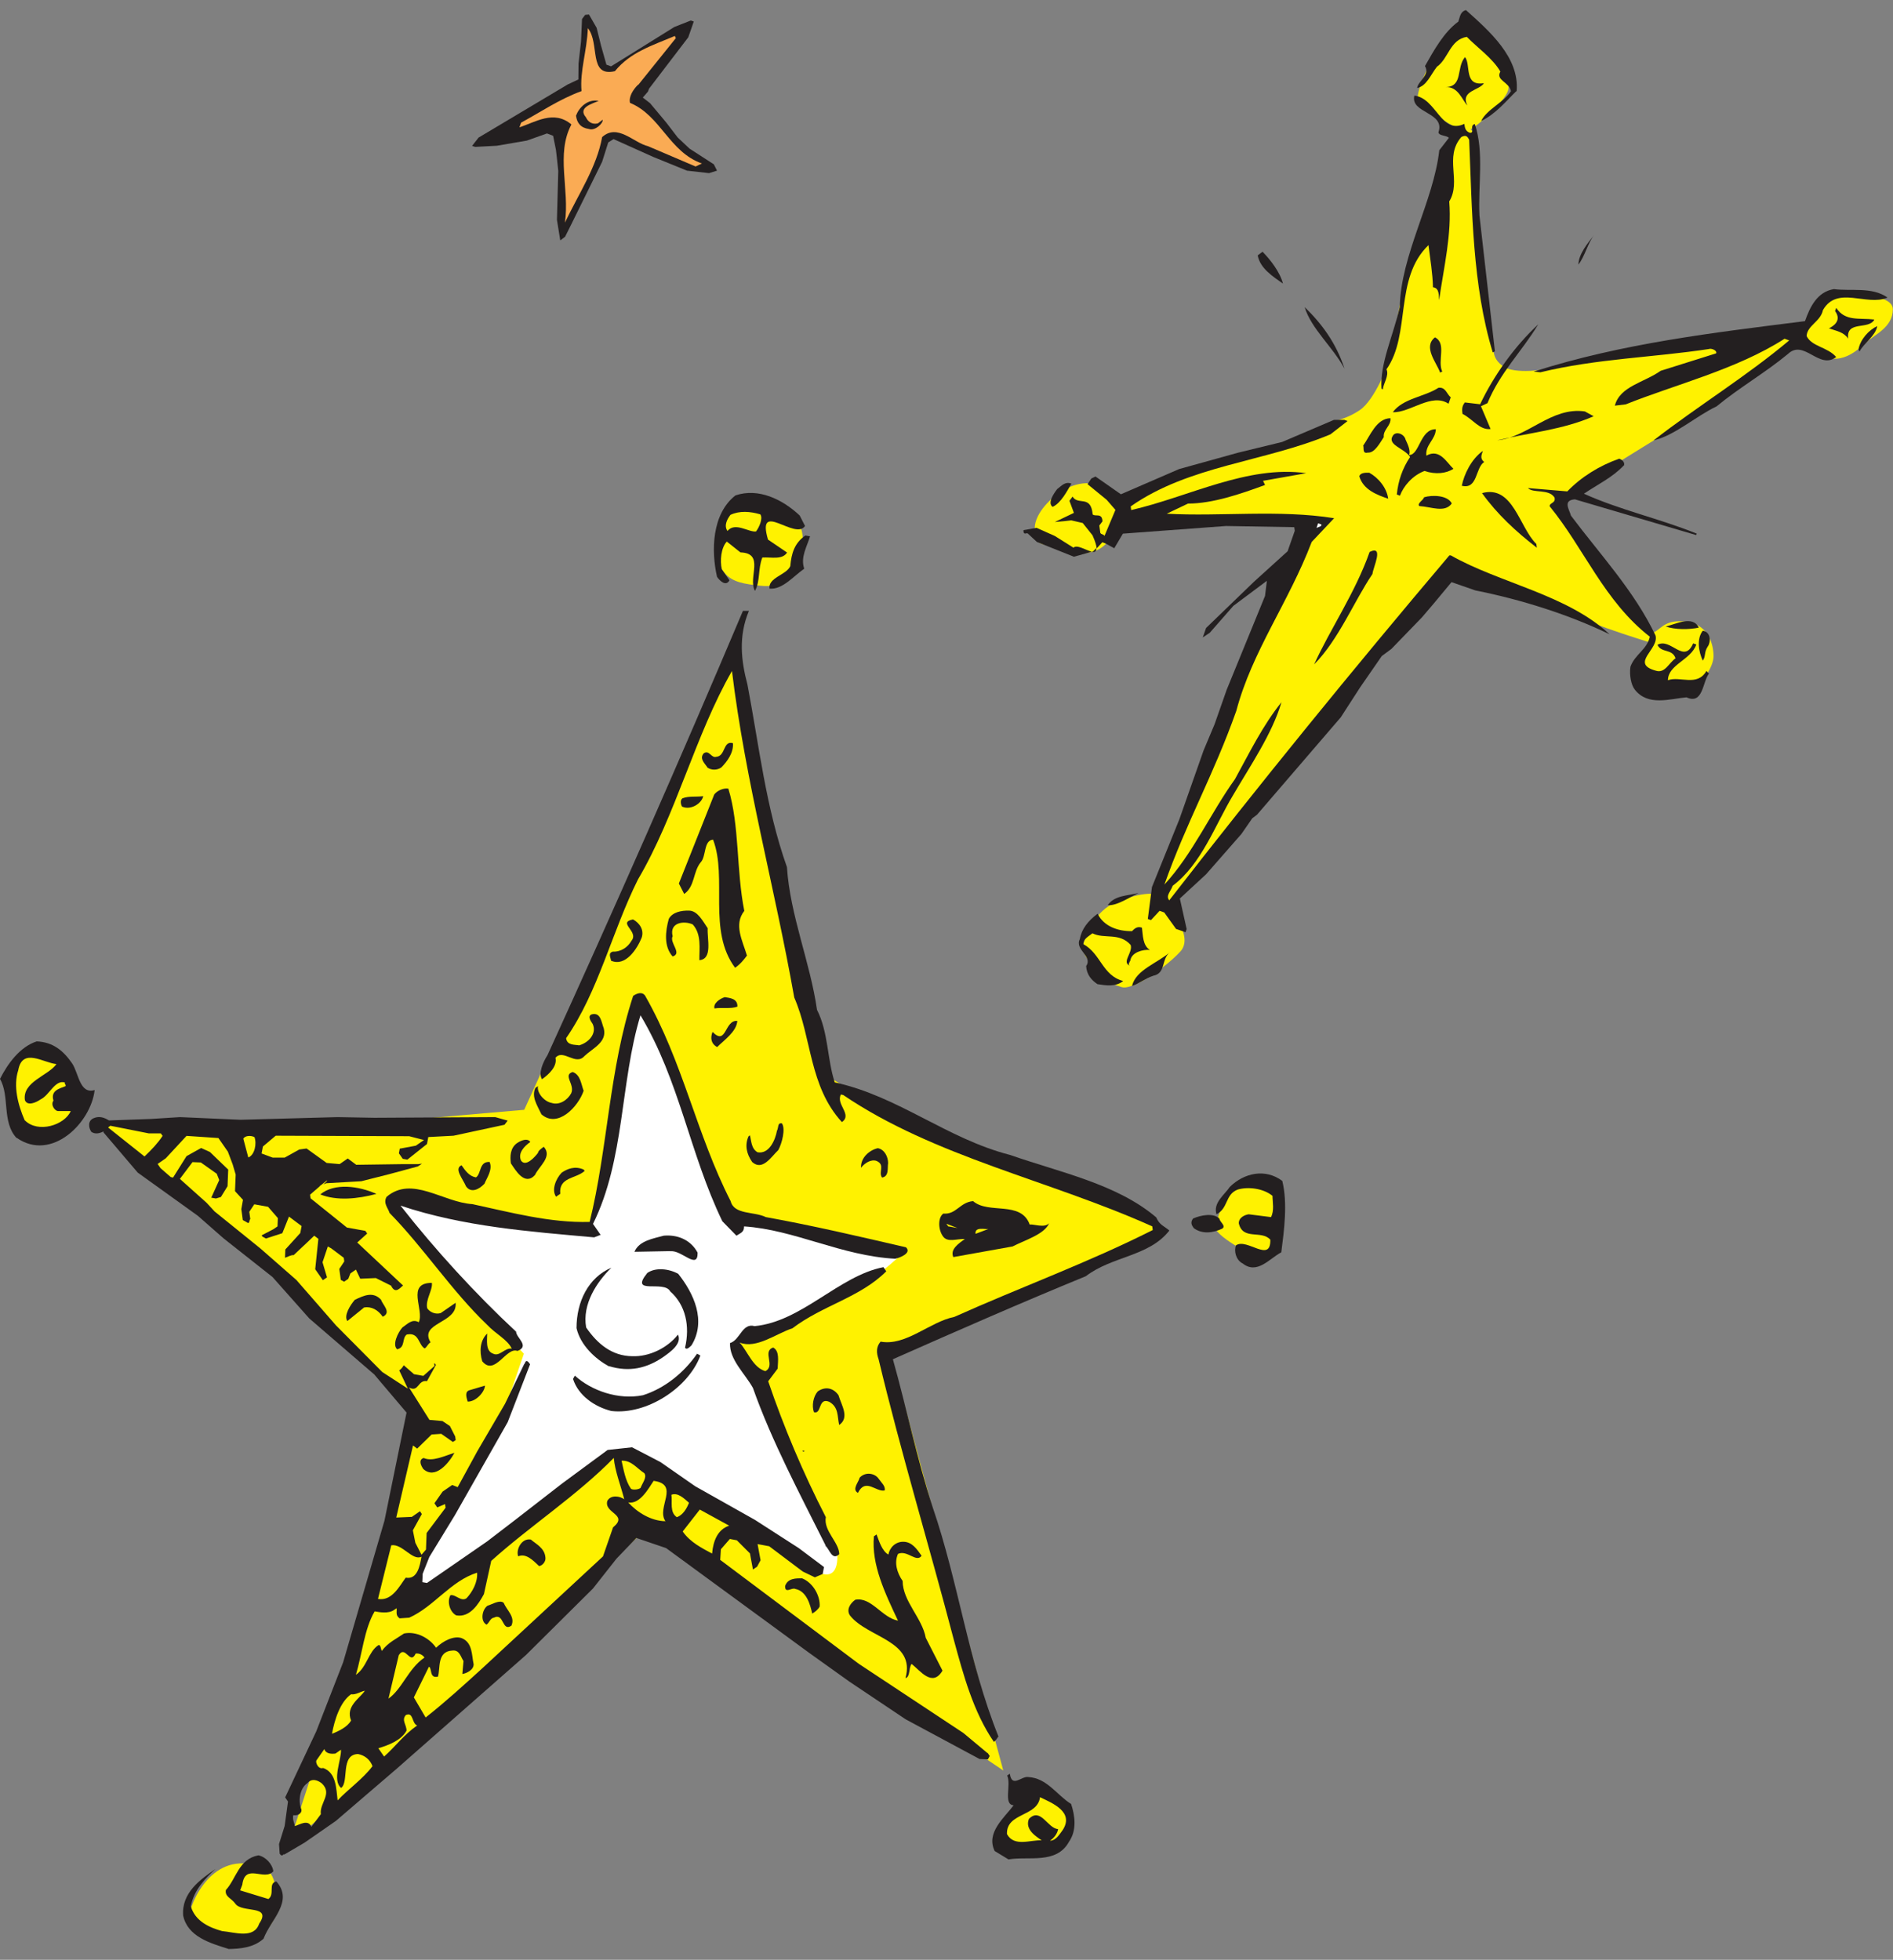 <svg width="114" height="118" viewBox="0 0 114 118" fill="none" xmlns="http://www.w3.org/2000/svg">
<rect x="0" y="0" width="114" height="118" fill="#808080" stroke="none"/>
<g clip-path="url(#clip0_2_17701)">
<path d="M45.988 29.938C45.988 29.938 48.078 30.927 48.298 32.028C48.518 33.127 47.968 34.447 47.308 34.898C46.648 35.337 46.318 35.337 45.438 35.227C44.558 35.117 43.908 34.968 43.468 34.267C43.018 33.568 43.128 32.688 43.238 32.138C43.348 31.587 43.898 29.938 45.998 29.938H45.988Z" fill="#FFF200"/>
<path d="M12.38 116.337C12.38 116.337 11.5 116.117 11.39 115.567C11.28 115.017 12.49 111.707 15.14 112.257C15.9 112.417 16.68 112.367 16.68 114.797C16.68 115.597 15.91 116.557 15.36 116.667C14.81 116.777 12.83 116.667 12.38 116.337Z" fill="#FFF200"/>
<path d="M73.21 73.802C73.21 73.802 73.871 70.932 75.081 71.162C76.29 71.382 77.171 71.822 77.171 71.822C77.171 71.822 77.371 74.862 76.841 75.022C76.311 75.172 75.63 75.682 75.63 75.682C75.63 75.682 72.981 74.362 73.201 73.812L73.21 73.802Z" fill="#FFF200"/>
<path d="M31.569 66.822L44.199 39.172L49.839 64.782L51.709 65.972L55.639 68.022L67.929 72.632L69.979 73.992L53.589 81.332L60.419 106.602L38.909 92.092L25.769 103.872L17.399 111.042L22.179 96.362L24.909 85.262L16.719 76.552L5.789 67.682L17.739 68.022L31.569 66.822Z" fill="#FFF200"/>
<path d="M36.289 71.487C36.509 70.608 36.839 67.627 36.949 67.297C37.059 66.968 37.169 63.987 37.499 63.328C37.829 62.667 38.489 60.688 38.489 60.688C38.489 60.688 40.249 62.998 40.579 63.998C40.909 64.987 41.899 68.297 42.009 68.847C42.119 69.397 44.219 73.368 44.219 73.368C44.219 73.368 46.419 73.808 47.089 73.918C47.749 74.028 52.709 75.347 53.589 75.347H54.469C54.469 75.347 53.039 76.778 52.159 77.108C51.279 77.438 47.309 79.757 46.759 79.868C46.209 79.978 45.109 80.418 45.109 80.418L44.339 81.078C44.339 81.078 45.669 83.347 45.989 84.157C46.429 85.257 50.399 93.308 50.399 93.308C50.399 93.308 50.729 95.397 49.189 94.627C48.769 94.418 47.539 93.088 46.429 92.537C45.329 91.987 42.019 90.218 41.579 89.778C41.139 89.338 38.929 88.237 38.379 87.797C37.829 87.358 37.279 87.578 36.839 87.688C36.399 87.797 34.529 89.228 33.529 89.998C32.539 90.767 26.259 95.507 26.259 95.507L24.719 96.168L26.259 91.978L30.119 85.698L31.549 81.507C31.549 81.507 31.219 81.177 30.889 80.737C30.559 80.297 26.919 76.438 26.589 76.108C26.259 75.778 23.609 72.698 23.609 72.698L24.049 72.147C24.049 72.147 26.799 72.368 27.249 72.808C27.689 73.248 29.009 73.028 29.559 73.248C30.109 73.468 32.649 73.688 33.859 73.797C35.069 73.907 35.399 73.907 35.399 73.907L36.279 71.487H36.289Z" fill="white"/>
<path d="M17.663 75.562L17.523 75.692C17.523 75.692 17.643 75.603 17.663 75.562Z" fill="#231F20"/>
<path d="M19.25 71.348C19.25 71.348 19.35 71.338 19.45 71.258L19.29 71.318C19.29 71.318 19.26 71.338 19.25 71.348Z" fill="#231F20"/>
<path d="M59.894 111.437C59.374 110.337 60.474 109.457 61.044 108.697C60.404 108.657 60.914 107.457 60.654 106.907L60.814 106.797C60.944 107.677 61.514 106.927 61.924 106.997C63.064 107.057 63.664 108.107 64.504 108.617C64.734 109.307 64.864 110.197 64.374 110.897C63.624 112.267 61.924 111.747 60.734 111.957L59.894 111.447V111.437Z" fill="#231F20"/>
<path d="M59.861 104.891C58.611 103.081 58.011 100.821 57.451 98.771C55.971 93.111 54.261 87.481 52.911 81.841C52.771 81.451 52.761 81.091 53.031 80.781C54.561 81.061 55.981 79.591 57.471 79.291C61.461 77.501 65.541 76.021 69.421 74.061L69.391 73.841C63.211 71.061 56.281 69.661 50.781 65.931L50.641 65.901C50.321 66.491 51.351 67.111 50.701 67.561C48.721 65.401 48.891 62.491 47.831 60.061C46.661 53.451 44.881 47.021 44.081 40.401C41.871 44.241 40.711 49.061 38.421 52.951C36.841 56.111 36.041 59.701 34.091 62.511C34.151 62.951 34.601 62.891 34.881 62.941C35.491 62.761 35.951 62.201 35.691 61.651C35.581 61.491 35.351 61.161 35.651 61.071C36.181 60.951 36.211 61.531 36.361 61.921C36.571 62.751 35.711 63.101 35.201 63.581C34.661 64.201 33.921 63.131 33.451 63.691C33.571 64.211 33.051 64.691 32.641 64.981C32.411 64.651 32.681 63.981 32.971 63.531C37.031 54.641 40.961 45.721 44.741 36.781H45.101C44.461 38.311 44.631 39.781 45.011 41.211C45.711 44.861 46.111 48.601 47.391 52.211C47.581 55.121 48.791 57.931 49.201 60.801C49.891 62.151 49.811 63.791 50.271 65.171C54.141 66.021 56.991 68.551 60.831 69.541C63.871 70.601 67.271 71.291 69.631 73.301C69.831 73.771 70.111 73.821 70.421 74.091C69.201 75.661 66.981 75.621 65.391 76.841C61.511 78.431 57.681 80.111 53.771 81.841C54.601 84.791 55.201 87.781 56.171 90.761C57.721 95.281 58.301 99.991 60.131 104.561C60.051 104.621 60.021 104.761 59.861 104.871V104.891Z" fill="#231F20"/>
<path d="M54.899 100.181C54.709 100.431 54.829 100.961 54.529 101.041C55.159 98.781 52.239 98.611 51.189 97.271C50.959 96.941 51.179 96.551 51.509 96.321C52.479 96.141 53.109 97.401 54.079 97.581C53.299 95.931 52.469 94.201 52.629 92.501L52.789 92.391C52.939 92.781 53.109 93.381 53.499 93.601C53.579 93.181 53.929 92.811 54.429 92.831C54.929 92.851 55.209 93.261 55.499 93.671C55.199 94.121 54.629 93.301 54.079 93.561C53.839 94.091 54.019 94.701 54.359 95.191C54.359 96.411 55.539 97.421 55.749 98.611L56.759 100.591C56.139 101.631 55.399 100.561 54.889 100.181H54.899Z" fill="#231F20"/>
<path d="M48.912 97.151C48.792 96.621 48.582 95.801 47.892 95.671C47.692 95.561 47.262 95.991 47.282 95.491C47.442 95.021 47.942 95.031 48.302 95.031C48.972 95.301 49.402 96.091 49.362 96.731C49.252 96.931 49.092 97.041 48.922 97.151H48.912Z" fill="#231F20"/>
<path d="M74.812 76.063C74.422 75.843 74.302 75.323 74.432 74.983C75.092 74.523 76.532 76.083 76.502 74.643C75.962 74.043 74.842 74.703 74.602 73.653C74.602 73.293 74.982 73.143 75.202 73.113L76.542 73.283C76.752 72.893 76.632 72.363 76.632 72.003C76.072 71.543 75.152 71.443 74.542 71.623C73.772 71.913 73.982 72.743 73.262 73.113C73.032 72.423 73.772 71.913 74.062 71.463C74.932 70.613 76.202 70.343 77.222 71.103C77.552 72.453 77.332 74.073 77.162 75.403C76.452 75.773 75.692 76.783 74.812 76.053V76.063Z" fill="#231F20"/>
<path d="M49.722 93.057C48.142 89.897 46.482 86.787 45.342 83.567C44.852 82.687 43.922 81.867 43.962 80.867C44.572 80.687 44.692 79.637 45.442 79.847C48.292 79.577 50.522 76.817 53.202 76.297L53.372 76.547C51.792 78.127 49.552 78.587 47.722 79.977C46.732 80.297 45.552 81.237 44.542 80.837C45.022 81.357 45.342 82.347 46.092 82.557C46.722 82.237 45.882 81.367 46.562 81.137C46.952 81.347 46.852 81.907 46.832 82.407L46.262 83.167C47.202 85.927 48.352 88.657 49.732 91.347C49.582 92.177 50.532 92.857 50.542 93.577C50.102 93.997 49.952 93.257 49.702 93.067L49.722 93.057Z" fill="#231F20"/>
<path d="M13.751 117.341C12.661 117.001 11.301 116.611 11.031 115.341C10.921 113.961 12.071 113.161 12.981 112.531C12.381 113.071 11.671 113.801 11.491 114.781C11.761 115.691 12.621 116.061 13.371 116.271C14.151 116.341 15.291 116.761 15.611 115.821C16.391 114.671 14.571 115.201 14.171 114.621C13.941 114.291 13.531 114.211 13.601 113.801C14.231 113.121 14.371 111.931 15.561 111.711C15.981 111.791 16.401 112.221 16.461 112.671C15.921 113.291 14.761 112.141 14.591 113.481L14.461 113.821L16.161 114.341C16.571 114.051 16.121 113.401 16.641 113.281C17.711 114.481 16.291 115.591 15.871 116.731C15.271 117.271 14.471 117.341 13.741 117.351L13.751 117.341Z" fill="#231F20"/>
<path d="M51.67 89.89C51.28 89.68 51.71 89.25 51.77 88.97C52.12 88.6 52.68 88.7 52.91 89.03C53.08 89.28 53.33 89.47 53.28 89.74C52.76 89.86 52.13 88.96 51.67 89.88V89.89Z" fill="#231F20"/>
<path d="M71.89 73.946C71.78 73.786 71.66 73.616 71.85 73.366C72.32 73.166 73.06 73.016 73.43 73.366C73.46 73.586 73.85 73.806 73.61 73.976C73.06 74.236 72.4 74.326 71.89 73.946Z" fill="#231F20"/>
<path d="M48.32 87.336L48.46 87.356L48.38 87.416L48.32 87.336Z" fill="#231F20"/>
<path d="M50.536 85.799C50.416 85.269 50.516 84.719 49.926 84.398C49.256 84.129 49.496 85.178 49.016 85.028C48.876 84.638 48.976 84.088 49.246 83.778C49.736 83.439 50.216 83.599 50.496 84.008C50.676 84.618 51.186 85.359 50.526 85.808L50.536 85.799Z" fill="#231F20"/>
<path d="M29.739 97.402C29.519 97.432 29.469 97.712 29.299 97.822C28.909 97.612 29.029 96.912 29.359 96.682C29.659 96.592 30.079 96.312 30.329 96.502C30.529 96.972 31.039 97.352 30.799 97.882C30.219 98.282 30.369 97.082 29.739 97.402Z" fill="#231F20"/>
<path d="M31.207 93.707C31.057 93.317 31.407 92.597 31.967 92.697C32.277 92.967 32.807 93.207 32.847 93.787C32.877 94.007 32.687 94.257 32.467 94.297C32.097 93.947 31.677 93.507 31.207 93.707Z" fill="#231F20"/>
<path d="M53.941 75.792C50.66 75.622 47.861 74.042 44.81 73.842C44.81 74.202 44.6 74.232 44.35 74.402L43.501 73.532C41.52 69.432 40.941 65.092 38.571 61.132C37.34 65.152 37.641 69.802 35.711 73.692L36.17 74.352L35.781 74.502C31.89 74.152 27.921 73.862 24.12 72.592C26.221 75.272 28.68 77.952 31.081 80.182C31.081 80.542 31.93 81.052 31.16 81.342C30.491 81.072 29.8 82.892 29.041 81.962C28.86 81.352 28.91 80.712 29.34 80.292C29.34 80.652 29.221 81.342 29.691 81.502C30.081 81.712 30.401 81.132 30.82 81.202C30.561 80.652 29.831 80.302 29.351 79.782C27.21 77.742 25.52 75.132 23.46 73.032C23.37 72.732 23.061 72.452 23.28 72.062C24.811 70.762 26.671 72.392 28.451 72.502C30.73 72.992 33.13 73.642 35.511 73.572C36.6 69.172 36.681 64.372 38.13 59.962C38.38 59.792 38.681 59.702 38.85 59.952C41.141 63.962 41.931 68.272 44.001 72.322C44.211 73.152 45.401 72.932 46.12 73.282C49.041 73.812 51.8 74.462 54.56 75.102C54.931 75.452 54.16 75.742 53.931 75.782L53.941 75.792Z" fill="#231F20"/>
<path d="M36.818 84.958C35.788 84.698 34.828 84.018 34.508 83.028L34.618 82.828C35.608 83.728 37.228 84.308 38.718 84.008C40.018 83.598 41.188 82.658 41.978 81.508L42.178 81.618C41.458 83.568 38.938 85.198 36.828 84.958H36.818Z" fill="#231F20"/>
<path d="M41.252 81.156C41.562 79.846 41.292 78.576 40.362 77.756C39.992 77.046 37.872 78.016 38.982 76.646C39.472 76.306 40.252 76.376 40.842 76.696C41.782 77.876 42.552 79.526 41.642 81.006C41.562 81.066 41.372 81.316 41.252 81.146V81.156Z" fill="#231F20"/>
<path d="M36.669 82.268C35.879 81.838 34.959 81.018 34.719 79.968C34.719 78.388 35.419 76.928 36.819 76.328C35.949 77.178 35.049 78.518 35.299 79.928C35.979 80.918 36.859 81.648 38.079 81.658C39.079 81.698 40.179 81.178 40.829 80.358C41.089 80.908 40.349 81.418 39.939 81.708C38.949 82.388 37.899 82.628 36.679 82.258L36.669 82.268Z" fill="#231F20"/>
<path d="M53.114 70.893C52.884 70.563 53.324 70.143 52.794 69.903C52.454 69.773 52.044 70.053 51.854 70.313C51.814 69.733 52.334 69.253 52.864 69.133C53.284 69.213 53.484 69.673 53.484 70.033C53.434 70.313 53.554 70.833 53.114 70.903V70.893Z" fill="#231F20"/>
<path d="M25.477 88.427C25.307 88.177 25.217 87.877 25.517 87.787C26.047 88.027 26.767 87.657 27.367 87.477C27.047 88.067 26.207 89.137 25.467 88.427H25.477Z" fill="#231F20"/>
<path d="M40.371 75.331L38.211 75.371C38.481 74.701 39.361 74.571 39.971 74.401C40.771 74.331 41.581 74.621 42.011 75.421C42.031 76.501 41.041 75.241 40.371 75.341V75.331Z" fill="#231F20"/>
<path d="M28.163 84.39C28.073 84.09 27.983 83.78 28.294 83.7L29.203 83.43C29.203 83.79 28.663 84.41 28.163 84.39Z" fill="#231F20"/>
<path d="M25.223 85.93L25.173 86.21L25.133 85.99L25.223 85.93Z" fill="white"/>
<path d="M45.299 69.968C44.959 69.478 44.839 68.948 45.079 68.418L45.159 68.358C45.249 68.658 45.229 69.158 45.619 69.378C46.319 69.508 46.689 68.638 46.789 68.088C46.899 67.888 46.809 67.588 47.089 67.638C47.319 67.968 47.089 68.858 46.869 69.248C46.429 69.668 45.919 70.518 45.299 69.968Z" fill="#231F20"/>
<path d="M24.508 80.342C24.178 80.572 24.438 81.122 23.918 81.242C23.608 80.972 23.958 80.242 24.228 79.932C24.558 79.702 24.828 79.392 25.218 79.612C25.568 78.882 24.428 77.242 26.008 77.242C26.068 77.682 25.608 78.252 25.728 78.772C25.898 79.022 26.238 79.152 26.538 79.062L27.438 78.442C27.568 79.692 25.208 79.622 25.928 80.822C25.758 80.932 25.738 81.072 25.578 81.192C25.188 80.982 25.258 80.202 24.508 80.352V80.342Z" fill="#231F20"/>
<path d="M33.49 72.061C33.2 71.651 33.47 70.981 33.82 70.611C34.15 70.381 34.62 70.181 35.15 70.421L35.21 70.501C34.69 70.981 33.64 70.861 33.74 71.881L33.49 72.051V72.061Z" fill="#231F20"/>
<path d="M21.929 78.721L20.919 79.541C20.689 79.211 21.099 78.571 21.369 78.261C21.919 78.001 22.469 77.741 22.949 78.261C23.039 78.561 23.599 79.031 23.049 79.281C22.769 78.871 22.369 78.651 21.929 78.721Z" fill="#231F20"/>
<path d="M30.767 70.058C30.707 69.618 30.727 69.118 31.137 68.828C31.387 68.658 31.767 68.508 31.937 68.758C31.607 68.988 31.167 69.408 31.377 69.878C31.657 70.288 32.207 69.668 32.397 69.418C32.417 69.278 32.587 69.168 32.747 69.048C33.287 69.648 32.457 70.218 32.217 70.748C31.597 71.428 31.047 70.458 30.767 70.048V70.058Z" fill="#231F20"/>
<path d="M43.181 63.041C42.791 62.821 42.781 62.461 42.911 62.131C43.761 63.001 43.621 61.401 44.401 61.471C44.361 62.111 43.611 62.621 43.181 63.051V63.041Z" fill="#231F20"/>
<path d="M28.066 71.433C27.866 70.963 27.326 70.362 27.796 70.162C28.026 70.493 28.256 70.823 28.666 70.892C28.996 70.662 28.846 69.922 29.486 69.963C29.686 70.433 29.306 70.933 29.176 71.272C28.826 71.642 28.356 71.843 28.066 71.433Z" fill="#231F20"/>
<path d="M43.028 60.719C42.938 60.419 43.348 60.129 43.648 60.039C43.928 60.089 44.428 60.109 44.408 60.609C44.018 60.759 43.468 60.649 43.028 60.719Z" fill="#231F20"/>
<path d="M32.598 67.077C32.338 66.527 31.998 66.037 32.238 65.507L32.398 65.397C32.318 65.817 32.798 66.337 33.218 66.407C33.688 66.567 34.188 66.227 34.398 65.827C34.638 65.297 33.878 64.727 34.488 64.547C34.958 64.707 34.998 65.287 35.148 65.677C34.828 66.627 33.578 67.977 32.588 67.077H32.598Z" fill="#231F20"/>
<path d="M44.273 58.276C42.593 56.026 43.823 52.876 42.943 50.556C42.363 50.596 42.543 51.566 42.193 51.926C41.733 52.486 41.853 53.376 41.203 53.826L40.883 53.196L43.013 47.836C43.203 47.586 43.593 47.436 43.863 47.486C44.543 49.696 44.333 52.386 44.823 54.846C44.173 55.666 44.713 56.626 44.983 57.536C44.793 57.786 44.603 58.036 44.273 58.266V58.276Z" fill="#231F20"/>
<path d="M19.289 71.917C20.139 71.207 21.609 71.407 22.669 71.887C21.539 72.187 20.289 72.317 19.289 71.917Z" fill="#231F20"/>
<path d="M42.118 57.82C42.108 57.1 42.258 56.26 41.718 55.66C41.188 55.42 40.298 55.54 40.508 56.37C40.298 56.76 41.108 57.41 40.508 57.59C39.968 56.99 40.068 56.07 40.278 55.32C40.498 54.93 41.018 54.81 41.518 54.83C42.018 54.85 42.338 55.48 42.618 55.89C42.578 56.53 42.928 57.74 42.128 57.81L42.118 57.82Z" fill="#231F20"/>
<path d="M36.802 57.859C36.772 57.639 36.602 57.389 36.902 57.299C37.402 57.319 37.812 57.029 38.032 56.639C38.492 56.079 37.152 55.549 38.122 55.359C38.512 55.569 38.802 55.989 38.642 56.459C38.372 57.129 37.672 58.219 36.812 57.849L36.802 57.859Z" fill="#231F20"/>
<path d="M41.078 48.568C41.018 48.487 40.928 48.188 41.098 48.068C41.488 47.917 41.898 47.998 42.348 47.938C42.268 48.358 41.618 48.807 41.078 48.568Z" fill="#231F20"/>
<path d="M42.59 46.189C42.42 45.939 42.11 45.669 42.38 45.359C42.71 45.129 42.83 45.659 43.13 45.569C43.71 45.529 43.53 44.569 44.14 44.749C44.18 45.329 43.8 45.839 43.44 46.209C43.19 46.379 42.83 46.389 42.58 46.199L42.59 46.189Z" fill="#231F20"/>
<path d="M1 68.523C0.1 67.563 0.6 66.003 0 64.963C0.46 64.043 1.21 63.023 2.21 62.703C3.21 62.743 3.83 63.283 4.34 64.023C4.74 64.603 4.79 65.903 5.7 65.633C5.48 67.603 3.11 69.973 1.01 68.513L1 68.523Z" fill="#231F20"/>
<path d="M63.232 110.831C63.482 110.661 63.672 110.411 63.722 110.131C63.082 110.091 62.672 108.791 61.962 109.521C61.692 110.191 62.482 110.621 62.732 110.811C62.092 110.761 61.072 111.231 60.642 110.431C60.592 109.131 62.482 109.401 62.632 108.211C63.362 108.561 64.702 109.091 64.002 110.181C63.812 110.431 63.602 110.821 63.232 110.831Z" fill="#FFF200"/>
<path d="M1.489 67.459C1.079 66.519 0.789 65.389 1.099 64.439C1.349 63.049 2.619 63.999 3.399 64.069C2.909 64.769 1.339 65.129 1.499 66.239C1.649 66.629 2.199 66.369 2.439 66.199C2.989 65.939 3.309 64.989 3.919 65.179C3.839 65.239 3.979 65.259 3.949 65.399C3.559 65.549 3.039 65.669 3.219 66.269C3.029 66.519 3.309 66.929 3.539 66.899H4.259C3.889 67.749 2.289 68.249 1.499 67.459H1.489Z" fill="#FFF200"/>
<path d="M46.342 35.442C46.242 34.782 47.352 34.622 47.592 34.092C47.662 33.312 47.842 32.702 48.502 32.242L48.782 32.292C48.602 32.902 48.192 33.552 48.432 34.242C47.772 34.702 47.122 35.512 46.342 35.442Z" fill="#231F20"/>
<path d="M45.46 35.569C45.03 34.77 46.08 33.309 44.59 33.26L43.77 32.609C43.42 32.98 43.35 33.76 43.47 34.279L43.93 34.94C43.72 35.33 43.35 34.98 43.18 34.73C42.82 33.15 42.87 30.939 44.29 29.829C45.67 29.36 47.12 30.059 48.16 31.04L48.48 31.669C47.89 32.569 45.54 30.059 46.25 32.489L47.4 33.27C47.1 33.719 46.49 33.539 45.91 33.569C45.64 34.239 45.79 34.989 45.47 35.569H45.46Z" fill="#231F20"/>
<path d="M43.809 31.97C43.579 31.64 43.799 31.25 43.989 31C44.539 30.74 45.179 30.79 45.789 30.97C45.959 31.22 45.719 31.75 45.529 32C45.089 32.06 44.269 31.41 43.809 31.97Z" fill="#FFF200"/>
<path d="M59.453 105.542L58.013 104.342L51.723 100.182L43.373 93.922L43.413 93.282L43.953 92.662L44.373 92.742L45.163 93.532L45.343 94.502L45.593 94.332L45.803 93.942L45.623 92.972L45.903 93.022L46.323 93.102L48.343 94.622L49.073 94.972L49.543 94.772L49.623 94.352L48.103 93.212L45.463 91.512L41.873 89.492L39.773 88.032L38.063 87.142L36.593 87.302L33.853 89.322L31.003 91.532L29.333 92.812L25.713 95.312L25.433 95.262L25.453 94.762L25.853 93.752L27.393 91.232L30.573 85.632L31.923 82.142C31.643 81.732 31.643 82.092 31.563 82.142L30.413 84.522L28.743 87.382L27.563 89.542L27.233 89.412L26.653 89.812L26.163 90.512L26.333 90.762L26.803 90.562L26.833 90.782L25.693 92.302L25.653 93.302L25.383 93.612L25.013 92.892L24.863 92.142L25.403 91.162L25.293 90.992L24.803 91.332L23.863 91.372L24.873 87.032L25.123 87.222L25.993 86.372L26.573 86.332L27.273 86.822L27.443 86.712L27.413 86.492L27.093 85.862L26.643 85.562L25.863 85.492L24.633 83.542C25.223 83.862 25.153 83.062 25.713 83.162L26.253 82.182C26.083 81.932 26.173 82.242 26.173 82.242L25.493 82.842L24.933 82.742L24.313 82.202C24.24 82.335 24.15 82.438 24.043 82.512L24.563 83.612L23.023 82.612L20.233 79.802L17.853 77.072L15.683 75.172L12.923 72.942L12.443 72.422L10.833 70.982L11.593 69.972L12.093 69.992L13.053 70.672L13.203 71.052L12.723 72.112L13.003 72.162L13.303 72.072L13.703 71.422L13.743 70.422L12.643 69.362L12.113 69.122L11.233 69.612L10.423 70.902L10.283 70.872L9.663 70.332L9.493 70.082L9.983 69.742L11.233 68.392L13.153 68.522L13.723 69.342L14.013 70.112L14.193 70.722L14.153 71.722L14.633 72.242L14.533 72.802L14.623 73.462L14.823 73.572C15.073 73.762 14.983 73.462 15.073 73.402L15.013 72.962L15.313 72.512L16.143 72.662L16.733 73.342L16.713 73.842L16.463 74.012L15.753 74.382L15.813 74.462L16.013 74.572L17.003 74.252L17.403 73.252L18.163 73.822L18.083 74.242L17.183 75.232L17.163 75.732C17.613 75.542 17.693 75.542 17.663 75.592L18.483 74.822L18.923 74.402L19.173 74.592L18.983 76.422L19.443 77.082L19.693 76.912L19.423 76.002L19.743 75.052L19.943 75.162L20.703 75.732L20.733 75.952L20.433 76.402L20.523 77.062L20.723 77.172L20.973 77.002L21.103 76.672L21.433 76.442L21.693 76.992L22.633 76.952L23.553 77.412C23.813 77.962 24.113 77.512 24.273 77.402L21.513 74.812L22.113 74.272L22.003 74.112L20.893 73.912L18.703 72.152L18.673 71.932C18.933 71.712 19.123 71.542 19.273 71.412C19.273 71.412 19.273 71.412 19.273 71.392L19.313 71.372C19.933 70.852 19.693 71.132 19.473 71.312L19.653 71.242L21.763 71.122L22.593 70.912L23.423 70.702L25.163 70.232L25.413 70.062L25.193 70.092H24.333L21.453 70.132L20.943 69.752L20.453 70.092L19.673 70.022L18.463 69.152L18.023 69.212L17.143 69.702H16.423L15.753 69.452L15.833 69.032L16.603 68.382L24.643 68.412L25.533 68.642L25.043 68.982L24.073 69.162L24.023 69.442L24.253 69.772L24.533 69.822L25.713 68.882L25.793 68.462L27.313 68.382L30.383 67.722L30.573 67.472L29.823 67.262L22.553 67.302L20.333 67.262L14.483 67.422L10.843 67.262L9.093 67.372L6.563 67.462C6.293 67.292 5.983 67.182 5.653 67.322C5.263 67.472 5.333 67.912 5.503 68.152C5.733 68.302 5.983 68.252 6.233 68.122V68.182L8.293 70.602L11.913 73.202L13.463 74.562L16.413 76.892L18.623 79.382L22.533 82.752L24.483 85.052L23.153 91.562L20.663 100.092L19.043 104.252L17.173 108.222L17.343 108.472L17.143 109.942L16.803 111.032L16.843 111.612C17.013 111.862 17.063 111.582 17.123 111.662L18.333 110.952L20.223 109.642L23.883 106.502L31.673 99.652L35.713 95.642L37.123 93.852L38.323 92.602L40.113 93.212L48.733 99.522L51.153 101.252L54.543 103.522L58.993 105.912L59.493 105.932L59.603 105.732L59.493 105.562L59.453 105.542ZM15.323 68.462C15.473 68.852 15.343 69.542 14.953 69.692L14.653 68.562C14.763 68.362 15.123 68.362 15.313 68.462H15.323ZM6.513 67.882C6.513 67.882 6.603 67.822 6.643 67.782L8.963 68.242H9.683L9.793 68.392C9.493 68.842 9.143 69.212 8.703 69.632L6.503 67.882H6.513ZM38.803 88.702C38.973 88.952 38.703 89.262 38.573 89.592C38.413 89.712 38.053 89.712 37.993 89.632C37.653 89.142 37.553 88.472 37.433 87.952C38.013 87.912 38.353 88.412 38.803 88.702ZM23.573 93.042C24.233 92.942 24.833 93.992 25.383 93.732C25.283 94.292 25.133 95.122 24.433 94.992C24.053 95.502 23.603 96.422 22.763 96.272L23.563 93.042H23.573ZM21.143 102.012C21.423 102.062 21.753 101.832 21.973 101.802C21.673 102.252 20.793 102.742 21.143 103.592C20.933 103.982 20.383 104.242 19.993 104.392C20.143 103.562 20.483 102.472 21.143 102.012ZM19.323 109.232C19.133 109.482 18.943 109.742 18.753 109.992C18.553 109.522 18.053 109.862 17.753 109.952C17.723 109.732 17.603 109.562 17.663 109.292C17.943 109.342 18.193 109.172 18.153 108.952C17.953 108.482 18.023 107.702 18.513 107.362C18.783 107.052 19.123 107.182 19.373 107.372C20.053 108.002 19.223 108.572 19.323 109.232ZM20.333 108.402C20.243 107.742 20.273 106.742 19.463 106.452C19.163 106.542 19.013 106.152 19.043 106.012L19.533 105.312C19.623 105.612 19.983 105.612 20.203 105.582L20.533 105.352C20.573 105.932 19.983 107.192 20.543 107.652C21.033 107.312 20.483 105.632 21.563 105.612C21.983 105.692 22.293 105.962 22.433 106.342C21.863 107.102 20.963 107.732 20.333 108.402ZM23.123 105.752L22.783 105.262C23.393 105.082 24.163 104.792 24.483 104.202C24.483 103.842 24.163 103.572 24.443 103.262C24.913 103.062 24.783 103.762 25.123 103.892C24.303 104.462 23.813 105.162 23.133 105.762L23.123 105.752ZM23.393 102.282L24.013 99.662C24.413 99.012 24.693 100.292 25.033 99.562C25.253 99.532 25.453 99.642 25.563 99.802C24.573 100.482 24.213 101.712 23.383 102.282H23.393ZM36.923 91.952L36.313 93.712L29.053 100.442C27.933 101.462 26.813 102.482 25.633 103.412L24.923 102.202L25.833 100.352C26.033 100.462 25.843 101.072 26.373 100.952C26.533 100.482 26.293 99.432 27.233 99.382C27.673 99.322 27.743 99.762 27.913 100.012L27.843 100.792C28.063 100.762 28.533 100.562 28.523 100.202C28.403 99.682 28.473 98.902 27.803 98.632C27.333 98.472 26.693 98.792 26.263 99.212C25.863 98.632 25.083 98.202 24.333 98.352C23.843 98.692 23.373 98.892 22.993 99.402C22.933 99.322 22.933 98.962 22.763 99.072C22.183 99.472 22.093 100.382 21.433 100.842C21.803 99.612 21.943 98.062 22.563 97.022C22.843 97.072 23.393 97.172 23.723 96.942L23.883 96.832C23.913 97.052 23.803 97.252 24.063 97.442L24.643 97.402C26.133 96.742 27.133 95.192 28.733 94.692C28.773 95.272 28.443 95.862 28.093 96.232C27.763 96.462 27.423 95.972 27.123 96.052C26.913 96.442 27.083 97.052 27.473 97.262C28.303 97.412 28.823 96.572 29.143 95.982L29.583 93.982C31.903 91.892 34.753 90.042 36.963 87.782C37.033 88.582 37.383 89.442 37.593 90.272C37.343 90.082 36.783 89.982 36.573 90.372C36.363 91.122 37.863 91.182 36.933 91.952H36.923ZM40.073 91.592C39.213 91.582 38.373 91.062 37.833 90.462C38.533 90.592 39.063 89.612 39.363 89.162C40.973 89.382 39.503 90.772 40.073 91.592ZM40.763 91.352C40.313 91.052 40.503 90.442 40.433 90.002C40.823 89.852 41.183 90.212 41.493 90.482C41.363 90.812 41.143 91.212 40.763 91.352ZM41.113 92.212L42.143 90.892L43.913 91.862C43.223 92.092 42.953 92.762 42.883 93.542C42.293 93.222 41.573 92.872 41.113 92.212Z" fill="#231F20"/>
<path d="M62.01 73.73C61.48 72.27 59.53 73.13 58.6 72.32C57.8 72.39 57.59 73.14 56.81 73.07C56.48 73.3 56.49 74.02 56.78 74.43C57.06 74.84 57.61 74.58 58.11 74.6C57.7 74.89 57.21 75.23 57.41 75.69L60.98 75.05C61.69 74.68 62.91 74.32 63.18 73.65C62.91 73.96 62.24 73.69 62.02 73.73H62.01ZM57.1 73.84L56.99 73.68L57.66 73.94L57.1 73.84ZM58.75 74.29C58.69 73.85 59.3 74.03 59.52 74L58.75 74.29Z" fill="#231F20"/>
<path d="M62.36 32.157C62.09 31.217 63.04 30.217 63.73 29.707C64.52 29.127 65.89 28.727 66.67 29.607C67.46 30.487 67.36 31.567 66.96 32.257C66.57 32.947 65.8 33.647 64.11 33.137C62.42 32.627 62.54 32.847 62.34 32.157H62.36Z" fill="#FFF200"/>
<path d="M67.171 30.291C67.171 30.291 71.981 28.131 72.371 28.031C72.761 27.931 76.981 26.851 77.471 26.661C77.96 26.461 80.02 25.781 80.32 25.481C80.611 25.191 81.01 25.281 81.891 24.691C82.77 24.101 83.66 21.941 83.751 21.261C83.85 20.571 84.441 17.821 84.54 17.041C84.641 16.251 86.01 13.511 86.21 12.721C86.41 11.931 87.091 9.091 87.29 8.501C87.49 7.911 88.18 7.461 88.18 7.461C88.18 7.461 88.96 7.911 88.96 8.701C88.96 9.491 88.861 12.631 88.96 13.221C89.061 13.811 89.35 16.071 89.35 16.951C89.35 17.831 89.65 20.591 89.841 20.881C90.031 21.171 89.841 21.571 90.531 22.061C91.221 22.551 93.081 22.261 93.57 22.161C94.061 22.061 99.07 21.281 99.85 20.981C100.641 20.691 107.111 20.001 107.801 19.901C108.491 19.801 108.391 20.491 108.391 20.491C108.391 20.491 104.961 23.141 104.561 23.431C104.171 23.721 97.891 27.551 97.301 27.941C96.711 28.331 94.451 29.611 94.161 29.801C93.871 30.001 93.871 30.491 94.061 30.981C94.26 31.471 99.361 37.951 99.361 37.951L99.811 38.821C99.811 38.821 95.63 37.561 95.04 37.071C94.451 36.581 93.27 36.281 92.781 35.891C92.29 35.501 89.15 34.811 88.361 34.421C87.57 34.031 87.281 34.321 87.281 34.321C87.281 34.321 85.811 35.991 85.32 36.381C84.831 36.771 82.21 40.181 80.9 41.481C79.43 42.951 75.311 49.231 74.621 49.721C73.931 50.211 70.501 54.631 70.501 54.631L69.71 53.651C69.71 53.651 69.811 52.771 70.001 52.371C70.201 51.981 72.16 46.971 72.26 46.581C72.361 46.191 76.581 35.981 76.871 35.101C77.161 34.221 78.54 31.761 78.54 31.761L78.15 31.271L68.04 31.561C68.04 31.561 66.671 31.071 67.161 30.281L67.171 30.291Z" fill="#FFF200"/>
<path d="M70.115 54.138C70.505 54.728 71.885 56.398 71.095 57.278C70.305 58.158 68.245 59.638 67.565 59.438C66.875 59.238 66.095 58.848 65.895 58.358C65.695 57.868 65.085 57.478 65.245 56.838C65.405 56.198 65.995 54.828 67.175 54.338C68.355 53.848 69.725 53.548 70.115 54.138Z" fill="#FFF200"/>
<path d="M102.112 41.377C102.462 41.117 103.192 40.197 103.192 39.507C103.192 38.817 102.902 37.647 101.622 37.447C100.342 37.247 100.052 37.837 99.662 38.037C99.272 38.237 99.372 39.217 99.072 39.317C98.782 39.417 98.192 40.007 98.582 40.597C98.972 41.187 99.462 41.477 100.052 41.577C100.642 41.677 101.722 41.677 102.112 41.377Z" fill="#FFF200"/>
<path d="M108.391 20.48C108.391 20.48 109.671 17.93 110.161 17.83C110.651 17.73 113.991 17.54 113.991 18.62C113.991 19.7 112.921 20.13 112.421 20.58C111.921 21.04 110.951 21.95 109.871 21.46C108.791 20.97 108.401 20.48 108.401 20.48H108.391Z" fill="#FFF200"/>
<path d="M88.472 1.24C88.472 1.24 89.942 2.81 90.432 3.99C90.922 5.17 91.022 5.27 90.532 5.95C90.042 6.63 88.472 8.11 88.082 7.91C87.692 7.71 85.682 6.53 85.432 6.14C85.182 5.76 85.822 4.47 86.022 3.98C86.222 3.49 88.082 1.13 88.472 1.23V1.24Z" fill="#FFF200"/>
<path d="M91.314 5.489C90.674 6.109 90.084 6.859 89.194 7.289C89.554 6.569 90.544 6.179 90.994 5.489C90.874 4.919 90.054 4.839 90.354 4.309C89.894 3.509 88.954 2.859 88.334 2.219C87.314 2.389 87.234 3.529 86.534 4.019C86.144 4.519 85.914 5.179 85.344 5.299C85.384 4.889 86.144 4.519 85.814 3.979C86.364 3.009 86.954 1.939 87.824 1.299C87.924 1.019 87.934 0.699 88.284 0.609C89.654 1.839 91.524 3.449 91.334 5.499L91.314 5.489Z" fill="#231F20"/>
<path d="M89.365 5.008C89.105 5.447 87.935 5.457 88.365 6.348C88.055 6.027 87.815 5.197 87.055 5.247C88.135 5.207 87.675 4.088 88.225 3.438C88.595 3.888 88.135 5.207 89.365 5.008Z" fill="#231F20"/>
<path d="M88.186 7.458C88.216 7.678 88.236 7.898 88.526 7.998C88.846 7.998 88.466 7.558 88.816 7.468C89.386 9.158 89.006 11.138 89.096 12.978L90.026 21.158L89.896 21.218C88.666 17.178 88.656 12.718 88.476 8.418C88.356 8.168 88.256 8.128 88.006 8.248C86.946 9.458 88.026 10.908 87.276 12.128C87.436 14.088 86.956 16.048 86.666 18.068C86.636 17.848 86.706 17.338 86.296 17.298C86.276 16.448 86.136 15.648 86.026 14.758C83.936 16.778 84.986 20.118 83.496 22.238C83.676 22.618 83.286 23.118 83.286 23.438L83.196 23.408C83.096 21.888 83.886 20.258 84.296 18.498C84.356 15.338 86.336 12.118 86.676 9.048L87.256 8.298C87.096 8.138 86.656 8.188 86.626 7.968C87.056 6.738 84.906 6.828 85.176 5.758C86.506 5.908 86.776 8.128 88.186 7.458Z" fill="#231F20"/>
<path d="M113.649 17.926C112.409 18.446 110.629 17.176 109.779 18.676C109.639 19.366 108.819 19.606 108.799 20.236C109.109 20.876 110.049 20.886 110.579 21.496C109.549 22.296 108.639 20.386 107.669 21.316C106.319 22.436 104.719 23.356 103.379 24.466C102.099 25.076 100.849 26.226 99.579 26.516C102.209 24.476 105.179 22.656 107.749 20.496L107.469 20.396C104.589 22.246 100.869 23.156 97.909 24.346L97.249 24.426C97.549 23.256 99.009 23.036 100.009 22.326L103.349 21.276C103.419 21.086 103.039 20.956 102.909 21.016C99.549 21.526 96.129 21.596 92.769 22.416L92.359 22.376C97.729 20.666 103.149 20.036 108.699 19.336C108.999 18.486 109.429 17.576 110.439 17.406C111.449 17.546 112.719 17.256 113.659 17.906L113.649 17.926Z" fill="#231F20"/>
<path d="M112.871 19.249C112.541 19.879 111.161 19.279 111.301 20.389C111.021 19.979 110.611 19.939 110.141 19.769C110.391 19.649 110.941 19.309 110.511 18.729L110.581 18.539C111.131 19.369 111.961 19.129 112.871 19.239V19.249Z" fill="#231F20"/>
<path d="M111.982 21.163L111.922 21.033C112.032 20.433 112.542 19.873 113.052 19.633C112.942 20.233 112.272 20.633 111.982 21.163Z" fill="#231F20"/>
<path d="M95.055 15.931C95.065 15.301 95.615 14.641 96.005 14.141C95.615 14.641 95.445 15.431 95.055 15.931Z" fill="#231F20"/>
<path d="M89.566 24.281L89.186 24.461L89.766 25.831C89.106 25.911 88.706 25.241 88.076 24.921C88.046 24.701 88.016 24.481 88.216 24.231L89.136 24.341C89.956 22.611 91.226 20.831 92.636 19.531C91.626 21.191 90.336 22.431 89.576 24.281H89.566Z" fill="#231F20"/>
<path d="M77.262 17.076C76.672 16.656 75.882 16.166 75.742 15.376L76.032 15.156C76.502 15.636 77.082 16.376 77.262 17.076Z" fill="#231F20"/>
<path d="M86.856 22.372L86.726 22.433C86.516 21.832 85.676 20.892 86.416 20.312C87.136 20.672 86.546 21.733 86.856 22.372Z" fill="#231F20"/>
<path d="M80.97 22.202C80.27 20.892 78.96 19.792 78.57 18.492C79.6 19.492 80.46 20.642 80.97 22.202Z" fill="#231F20"/>
<path d="M95.974 25.063C94.094 25.883 92.134 26.043 90.164 26.513C92.034 26.323 93.424 24.483 95.444 24.773L95.974 25.063Z" fill="#231F20"/>
<path d="M87.365 23.929L87.235 24.309C86.205 23.629 84.915 24.869 83.875 24.819C84.495 23.979 85.785 23.899 86.625 23.349C87.065 23.289 87.125 23.739 87.375 23.929H87.365Z" fill="#231F20"/>
<path d="M97.786 28.027C97.106 28.747 96.216 29.167 95.386 29.727C97.586 30.717 99.856 31.197 102.176 32.127L102.146 32.217L94.846 30.067C94.086 30.117 94.516 30.697 94.606 31.047C96.336 33.357 98.416 35.577 99.696 38.257C99.936 39.087 98.146 39.937 99.696 40.377C100.266 40.577 100.496 39.917 100.906 39.637C100.696 39.037 100.056 39.337 99.816 38.827C100.616 38.367 101.406 40.027 101.966 38.737L102.156 38.807C101.826 39.747 100.456 40.007 100.446 40.957C101.176 40.687 102.206 41.367 102.766 40.397L102.916 40.557C102.526 41.057 102.566 42.447 101.566 41.987C100.586 42.067 99.246 42.547 98.446 41.517C98.226 41.227 98.116 40.657 98.186 40.147C98.456 39.397 99.186 39.117 99.356 38.337C96.606 36.197 95.396 33.017 93.326 30.487C93.296 30.267 93.706 30.307 93.616 29.957C93.276 29.417 92.326 29.717 92.016 29.387L94.386 29.587C95.226 28.717 96.316 28.037 97.516 27.617C97.706 27.687 97.866 27.847 97.796 28.037L97.786 28.027Z" fill="#231F20"/>
<path d="M86.469 25.836C86.459 26.466 85.819 26.776 85.899 27.436C86.699 26.976 87.129 27.866 87.529 28.226C87.109 28.506 86.449 28.586 85.789 28.356C85.059 28.626 84.509 29.286 84.309 29.846L84.119 29.776C84.199 28.956 84.459 28.196 84.919 27.516C84.579 26.976 83.479 26.796 83.899 26.206C84.089 25.956 84.569 26.126 84.649 26.476C84.769 26.736 84.959 27.116 84.859 27.396C85.489 27.406 85.519 25.826 86.469 25.846V25.836Z" fill="#231F20"/>
<path d="M83.334 26.32C83.104 26.66 82.784 27.29 82.374 27.25C82.024 27.34 82.154 26.96 82.094 26.83C82.514 26.24 82.884 25.2 83.734 25.18C83.794 25.62 83.284 25.87 83.334 26.31V26.32Z" fill="#231F20"/>
<path d="M89.381 27.818C88.841 28.158 89.001 29.488 88.031 29.248C88.171 28.558 88.601 27.648 89.301 27.148C89.201 27.428 89.131 27.618 89.381 27.818Z" fill="#231F20"/>
<path d="M65.75 33.22C65.92 33.26 66.03 33.22 66.02 33L65.84 33.19L65.75 33.22Z" fill="#231F20"/>
<path d="M64.653 32.981L63.523 32.271L62.423 31.781L61.633 31.921C61.633 32.241 61.793 32.081 61.883 32.111L62.443 32.631L64.673 33.521L65.753 33.221C65.413 33.141 64.843 32.761 64.643 32.981H64.653Z" fill="#231F20"/>
<path d="M87.283 33.441C81.473 40.301 75.843 47.221 70.413 54.211C70.193 53.921 70.483 53.711 70.623 53.331C72.353 52.031 73.183 49.671 74.233 47.921C75.313 46.071 76.603 44.201 77.173 42.281C76.043 43.681 75.253 45.311 74.373 46.911C72.913 48.941 71.823 51.421 70.123 53.261C71.453 49.491 73.083 46.671 74.453 42.801C75.403 39.211 77.603 36.281 78.993 32.631L80.343 31.201C77.033 30.671 73.483 31.111 70.263 30.931L71.543 30.321C73.033 30.321 74.713 29.741 76.183 29.201L76.063 28.951L78.663 28.491C75.133 27.991 71.583 29.921 68.123 30.711L68.093 30.491C71.613 28.021 76.143 27.821 80.123 26.151L81.153 25.351L80.963 25.281H80.333L77.213 26.611L74.543 27.261L71.013 28.241L67.503 29.761L65.973 28.691L65.723 28.811L65.493 29.151L66.643 30.091L67.173 30.701L66.513 32.271C66.453 32.141 66.323 32.201 66.263 32.081L66.203 31.641L66.393 31.391C66.373 30.851 65.953 31.131 65.803 30.971C65.693 29.771 64.923 30.451 64.593 29.901L64.403 30.151L64.673 30.881L63.523 31.431C63.993 31.391 64.303 31.361 64.513 31.331L65.203 31.491L65.793 32.231C65.963 32.611 66.033 32.861 66.043 33.021L66.383 32.651L66.573 32.721L67.103 33.011L67.623 32.131L73.833 31.671L77.943 31.741L77.973 31.961L77.543 33.191L75.523 35.021L72.633 37.811L72.433 38.381L72.853 38.101L74.273 36.481L76.293 34.971L76.183 35.881L73.873 41.531L73.143 43.611L72.483 45.181L71.023 49.331L69.373 53.411L69.123 55.331L69.313 55.401L69.833 54.841L70.113 54.941L70.823 55.931L71.393 56.131L71.463 55.941L71.053 54.101L72.633 52.641L74.763 50.211L75.413 49.271L75.703 49.051L80.743 43.191L81.913 41.381L83.213 39.501L83.793 39.071L85.633 37.171L86.333 36.351L87.413 35.051L88.853 35.551C91.623 36.101 94.493 37.011 96.933 38.191C94.383 35.801 90.283 35.101 87.373 33.441H87.283Z" fill="#231F20"/>
<path d="M92.54 32.971C91.29 32.001 90.17 30.971 89.25 29.691C91.12 29.181 91.49 31.751 92.52 32.751L92.55 32.971H92.54Z" fill="#231F20"/>
<path d="M87.432 30.311C87.012 30.901 86.192 30.511 85.472 30.471C85.322 30.311 85.702 30.131 85.762 29.941C86.242 29.791 87.192 29.811 87.432 30.321V30.311Z" fill="#231F20"/>
<path d="M83.609 30.033C82.949 29.803 82.099 29.503 81.859 28.673C81.929 28.483 82.149 28.453 82.459 28.463C82.989 28.753 83.519 29.363 83.599 30.033H83.609Z" fill="#231F20"/>
<path d="M102.303 37.791C101.733 37.911 100.873 37.921 100.312 37.721C100.882 37.601 101.943 37.021 102.303 37.791Z" fill="#231F20"/>
<path d="M102.844 38.927C102.614 39.267 102.734 39.527 102.544 39.777C102.304 39.267 102.154 38.477 102.544 37.977C103.044 38.047 103.034 38.677 102.844 38.927Z" fill="#231F20"/>
<path d="M79.571 31.568C79.631 31.698 79.411 31.718 79.281 31.788L79.381 31.508L79.571 31.578V31.568Z" fill="white"/>
<path d="M82.651 34.562C81.551 36.182 80.621 38.512 79.141 40.002C80.091 37.902 81.621 35.682 82.481 33.232C83.371 32.802 82.691 34.152 82.651 34.562Z" fill="#231F20"/>
<path d="M64.524 29.119C64.264 29.559 63.904 30.279 63.394 30.519C63.054 30.289 63.474 29.699 63.664 29.449C63.954 29.229 64.144 28.979 64.524 29.119Z" fill="#231F20"/>
<path d="M66.711 54.496C67.131 53.906 67.861 53.946 68.561 53.766C68.051 54.016 67.221 54.566 66.711 54.496Z" fill="#231F20"/>
<path d="M69.25 57.196C68.84 57.156 68.14 57.336 68.07 57.836C68.04 57.926 67.88 58.086 68.07 58.156C67.5 57.956 68.24 57.366 68.09 56.896C67.41 56.126 66.51 56.556 65.79 56.196C65.5 56.416 65.25 56.536 65.24 56.846C66.31 57.436 66.38 58.736 67.64 59.066C67.19 59.436 66.59 59.336 66.09 59.256C65.75 59.026 65.44 58.706 65.41 58.166C65.83 57.576 64.7 57.176 65.03 56.546C65.13 55.946 65.52 55.446 66.1 55.016C66.47 55.776 67.32 56.076 68.17 56.066C68.33 55.906 68.49 55.756 68.77 55.856C68.83 56.296 68.81 56.936 69.25 57.196Z" fill="#231F20"/>
<path d="M69.452 58.752C68.972 58.903 68.522 59.273 68.172 59.362C68.412 58.383 69.712 57.992 70.482 57.312C69.902 57.742 70.242 58.602 69.442 58.752H69.452Z" fill="#231F20"/>
<path d="M42.99 9.895L41.52 8.945L40.81 8.275L40.12 7.375L39.15 6.215L38.71 5.875L39.02 5.515L39.09 5.335L41.45 2.245L41.78 1.295L41.6 1.235L40.61 1.625L36.8 3.995L36.52 3.895L36.19 2.725L35.93 1.675L35.47 0.875L35.24 0.895L35.05 1.145L34.99 2.505L34.84 3.835L34.83 4.785L34.19 5.085L28.82 8.285L28.43 8.785L28.62 8.845L29.92 8.775L31.73 8.465L32.94 8.035L33.31 8.175L33.48 9.025L33.54 9.545L33.62 10.295L33.54 13.235L33.74 14.475L34.03 14.255L34.39 13.535L36.26 9.745L36.63 8.575L36.95 8.375L39.33 9.445L41.37 10.275L42.7 10.425L43.18 10.275L42.99 9.895Z" fill="#231F20"/>
<path d="M38.431 5.095C38.111 5.405 37.851 5.845 37.941 6.195C39.791 6.955 40.291 9.145 42.271 9.845L41.891 10.025L39.031 8.805C38.151 8.595 37.191 7.415 36.261 8.255C35.941 10.055 34.841 11.675 34.021 13.405C34.311 11.385 33.461 9.285 34.411 7.495C33.351 6.595 32.231 7.365 31.281 7.665L31.381 7.385C32.561 6.745 33.681 5.975 35.021 5.485C34.911 4.285 35.351 3.055 35.401 1.695C36.141 2.595 35.411 4.665 37.031 4.285C37.971 3.135 39.271 2.745 40.641 2.165L40.701 2.295L38.441 5.105L38.431 5.095Z" fill="#FAAB54"/>
<path d="M36.068 6.067C35.688 6.247 34.767 6.457 35.288 7.067C35.407 7.327 35.657 7.517 36.008 7.427L36.297 7.207C36.328 7.427 35.837 7.897 35.468 7.767C34.968 7.697 34.748 7.407 34.688 6.967C34.858 6.497 35.367 5.937 36.068 6.077V6.067Z" fill="#231F20"/>
</g>
<defs>
<clipPath id="clip0_2_17701">
<rect width="113.99" height="116.74" fill="white" transform="translate(0 0.602)"/>
</clipPath>
</defs>
</svg>
